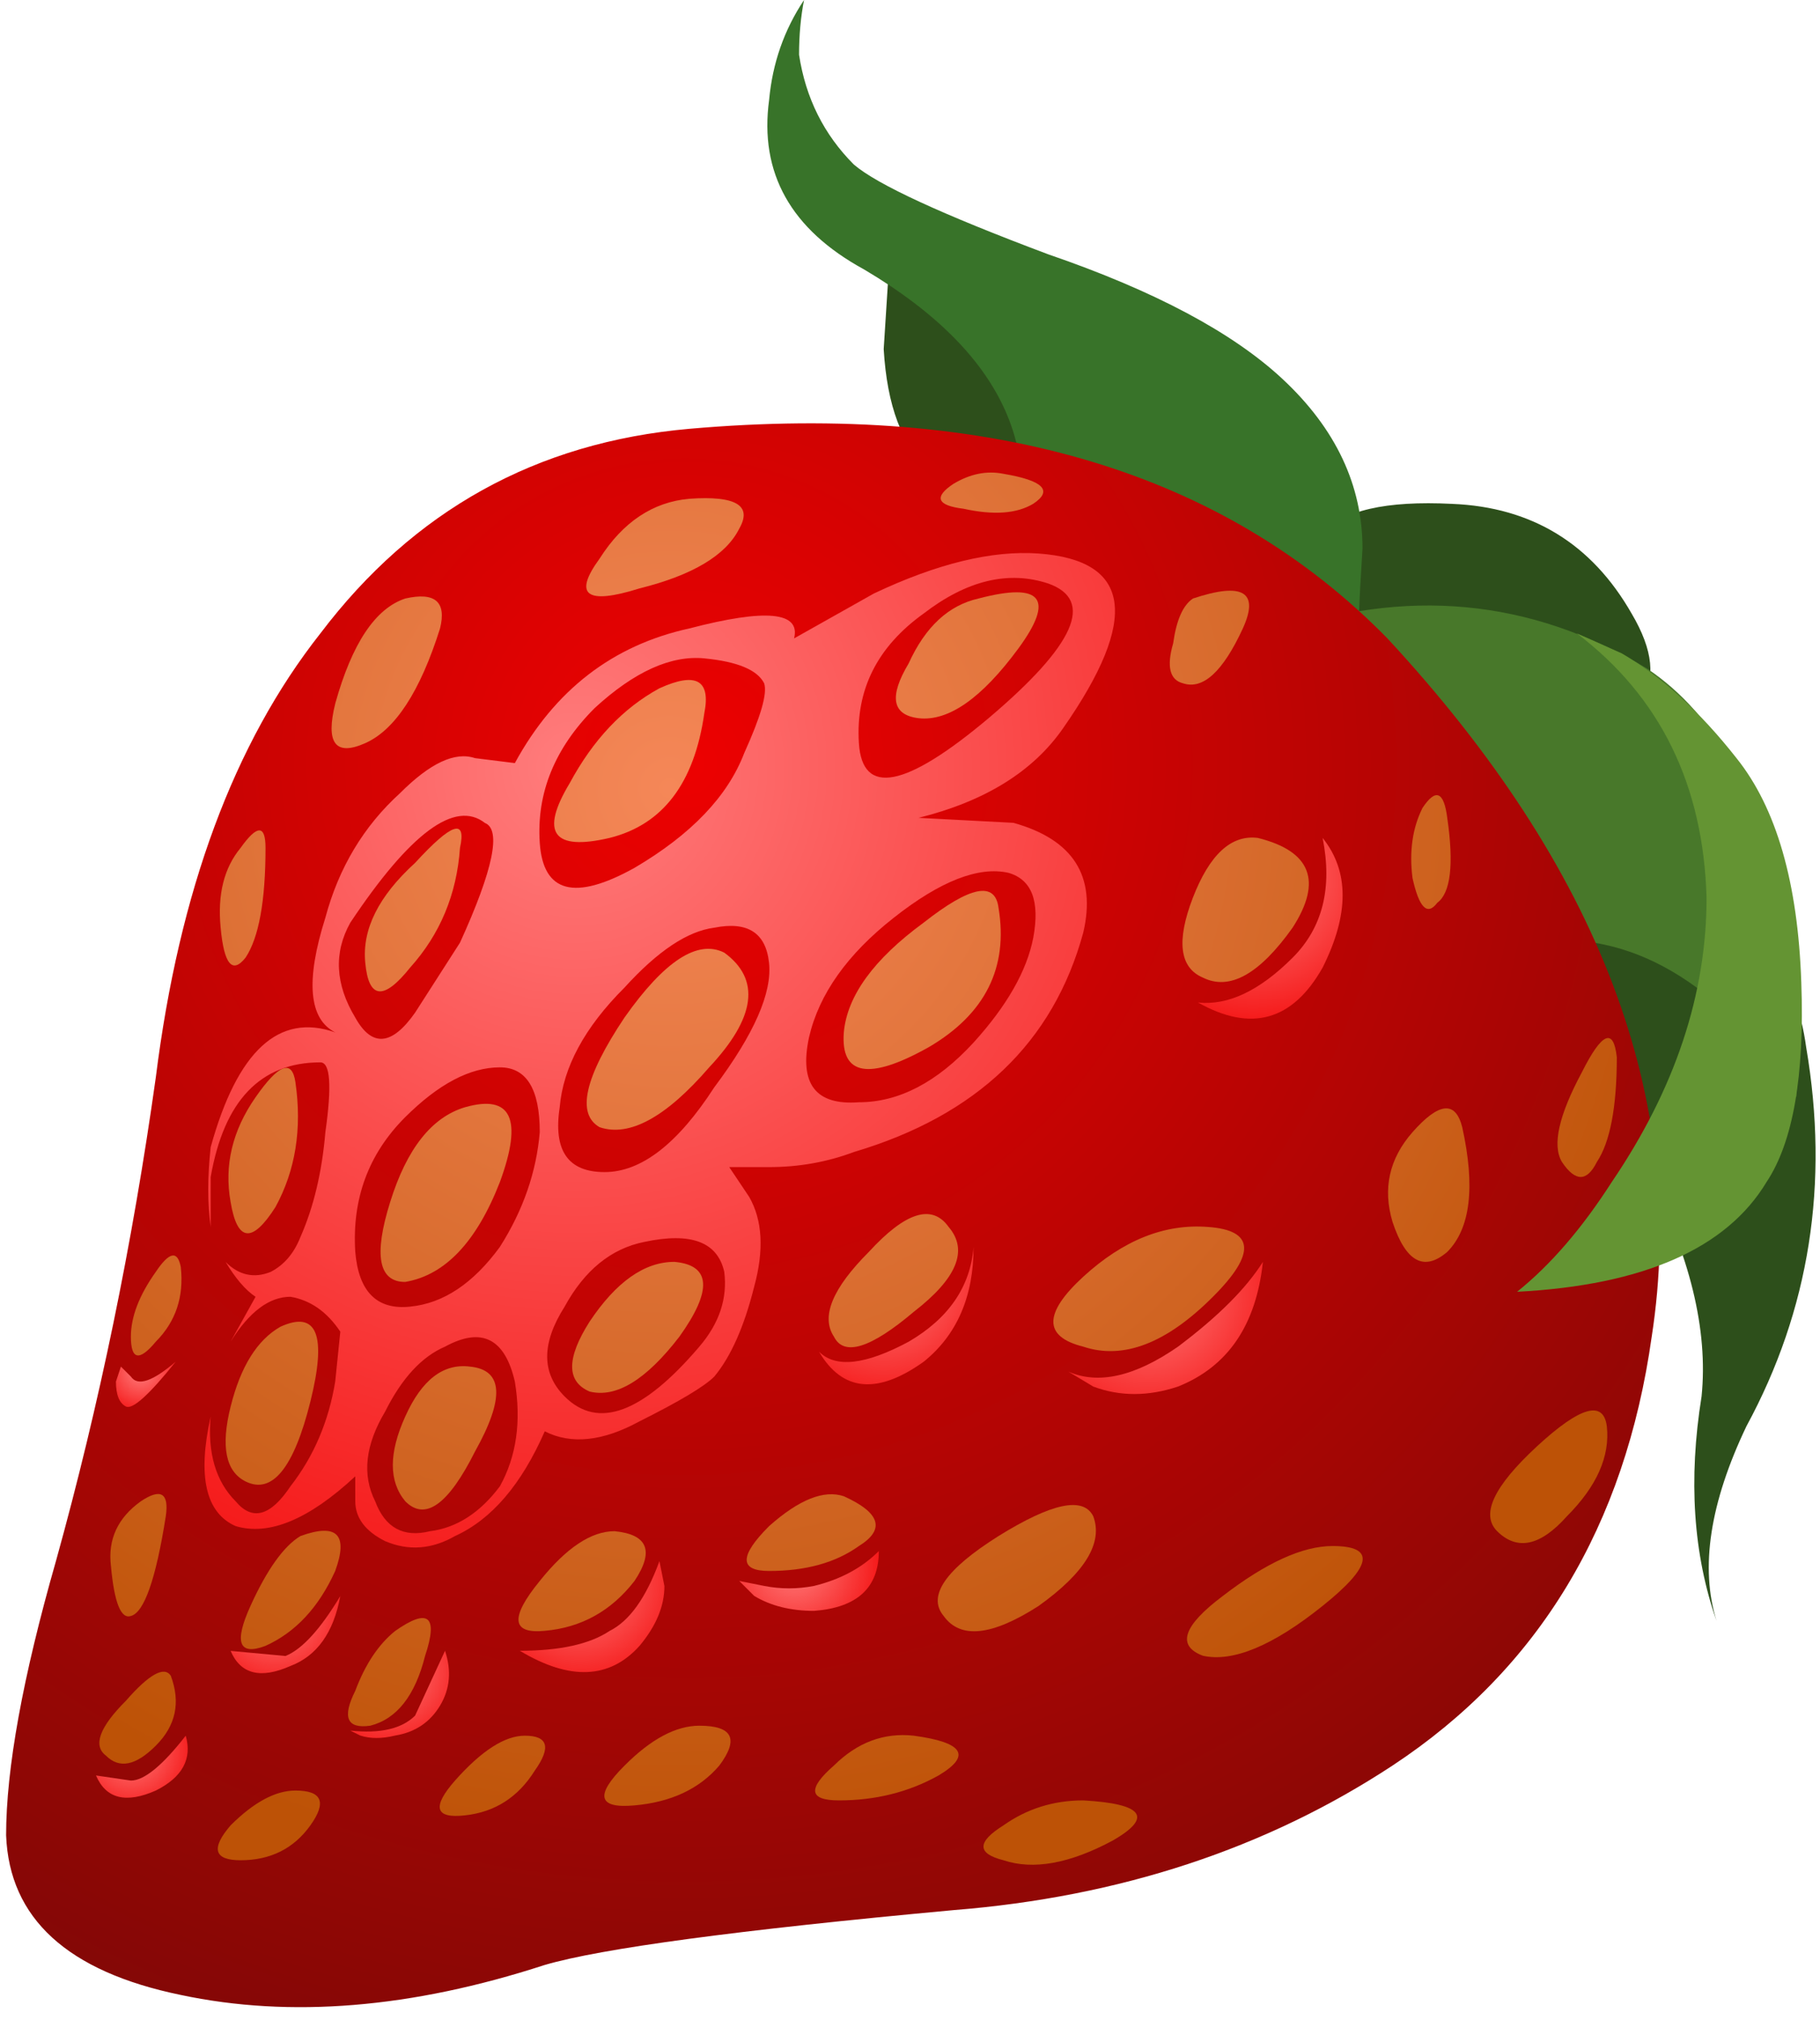 <?xml version="1.0" encoding="UTF-8"?><svg xmlns="http://www.w3.org/2000/svg" xmlns:xlink="http://www.w3.org/1999/xlink" height="16.2" preserveAspectRatio="xMidYMid meet" version="1.0" viewBox="11.7 25.0 14.6 16.2" width="14.6" zoomAndPan="magnify"><g clip-rule="evenodd" fill-rule="evenodd"><g id="change1_1"><path d="m21.83 29.18l0.12 0.101c0.133 0.08 0.253 0.08 0.359 0 0.16-0.187 0.507-0.267 1.04-0.24 0.64 0.026 1.12 0.32 1.44 0.88 0.347 0.587 0.093 0.934-0.76 1.04-0.773 0.106-1.307 0.04-1.601-0.2-0.16-0.133-0.307-0.453-0.44-0.96l-0.158-0.621zm-0.08-0.06c-1.387 0.054-2.254-0.066-2.601-0.36-0.213-0.187-0.333-0.506-0.36-0.96l0.041-0.64 0.28 0.24c0.266 0.133 0.586 0.199 0.959 0.199 0.454 0 0.841 0.16 1.16 0.48 0.32 0.293 0.507 0.613 0.561 0.96l0.04 0.14-0.08-0.059z" fill="#2D4F1B"/></g><g id="change1_2"><path d="m23.79 31.439c0.427-0.053 0.906 0.106 1.439 0.48 0.561 0.399 0.881 0.894 0.96 1.479 0.187 1.094 0.027 2.107-0.479 3.04-0.293 0.614-0.373 1.134-0.24 1.561-0.187-0.533-0.227-1.134-0.12-1.8 0.054-0.533-0.093-1.134-0.439-1.801-0.4-0.72-0.841-1.093-1.32-1.119-0.427-0.027-0.521-0.334-0.28-0.92l0.479-0.92z" fill="#2D4F1B"/></g><g id="change2_1"><path d="m20.11 27.04c0.853 0.293 1.479 0.627 1.879 1 0.428 0.399 0.641 0.854 0.641 1.36-0.054 0.826-0.054 1.346 0 1.56-2.16-0.267-3.134-0.667-2.92-1.2 0.453-1.04 0.094-1.906-1.08-2.6-0.586-0.32-0.84-0.773-0.76-1.36 0.027-0.293 0.12-0.56 0.28-0.8-0.026 0.133-0.04 0.28-0.04 0.439 0.053 0.348 0.2 0.641 0.44 0.881 0.187 0.16 0.707 0.4 1.56 0.72z" fill="#387329"/></g><g id="change3_1"><path d="m21.91 30.08c1.066-0.373 2.066-0.28 3 0.28 0.56 0.373 0.933 1.053 1.12 2.039 0.08 0.507 0.106 0.974 0.08 1.4-0.188-0.347-0.454-0.64-0.801-0.88-0.693-0.507-1.453-0.507-2.279 0-0.827 0.507-1.254 0.187-1.28-0.96l0.16-1.879z" fill="#48782A"/></g><radialGradient cx="9.674" cy="-3.344" gradientTransform="matrix(.307 .739 .739 -.307 16.69 22.947)" gradientUnits="userSpaceOnUse" id="a" r="14.267" xlink:actuate="onLoad" xlink:show="other" xlink:type="simple" xmlns:xlink="http://www.w3.org/1999/xlink"><stop offset="0" stop-color="#ED0101"/><stop offset="1" stop-color="#7E0806"/></radialGradient><path d="m12.95 33.64c0.187-1.493 0.626-2.68 1.32-3.56 0.747-0.986 1.733-1.533 2.96-1.641 2.426-0.213 4.293 0.348 5.6 1.681 1.706 1.84 2.413 3.706 2.12 5.6-0.214 1.52-0.907 2.667-2.08 3.44-1.014 0.666-2.188 1.053-3.521 1.159-1.733 0.16-2.826 0.307-3.28 0.44-1.066 0.347-2.04 0.427-2.92 0.24-0.907-0.187-1.374-0.613-1.4-1.28 0-0.533 0.133-1.267 0.4-2.2 0.348-1.252 0.614-2.545 0.801-3.879z" fill="url(#a)"/><radialGradient cx="9.296" cy="-2.317" gradientTransform="scale(.8 -.8) rotate(-67.48 -12.58 -28.938)" gradientUnits="userSpaceOnUse" id="b" r="8.552" xlink:actuate="onLoad" xlink:show="other" xlink:type="simple" xmlns:xlink="http://www.w3.org/1999/xlink"><stop offset="0" stop-color="#FF7D7D"/><stop offset="1" stop-color="#F51919"/></radialGradient><path d="m15.15 37.28c0.213-0.027 0.4-0.147 0.56-0.36 0.133-0.24 0.173-0.521 0.12-0.84-0.08-0.347-0.267-0.44-0.56-0.28-0.187 0.08-0.347 0.254-0.48 0.52-0.16 0.268-0.187 0.507-0.08 0.721 0.08 0.212 0.227 0.292 0.44 0.239zm1.08-1.08c0.267 0.267 0.626 0.133 1.08-0.4 0.16-0.187 0.227-0.387 0.2-0.6-0.054-0.24-0.267-0.32-0.641-0.24-0.266 0.053-0.48 0.227-0.64 0.52-0.186 0.293-0.186 0.533 1e-3 0.72zm0.48-3.28c-0.32 0.319-0.493 0.64-0.52 0.96-0.053 0.347 0.066 0.52 0.36 0.52s0.587-0.227 0.88-0.68c0.32-0.427 0.466-0.76 0.439-1-0.026-0.24-0.173-0.333-0.439-0.28-0.213 0.027-0.453 0.186-0.72 0.48zm-0.68-1.16c0.027 0.4 0.28 0.467 0.76 0.2 0.454-0.267 0.747-0.573 0.88-0.92 0.133-0.294 0.187-0.479 0.16-0.56-0.054-0.107-0.213-0.174-0.48-0.2s-0.561 0.106-0.88 0.399c-0.32 0.321-0.467 0.681-0.44 1.081zm3.76 0.24c-0.24-0.054-0.547 0.066-0.92 0.36-0.373 0.293-0.6 0.613-0.68 0.959-0.08 0.374 0.053 0.547 0.4 0.521 0.32 0 0.627-0.16 0.92-0.479 0.267-0.294 0.427-0.574 0.479-0.841 0.054-0.293-0.012-0.466-0.199-0.52zm-1.2-1.04c0.027 0.427 0.374 0.36 1.04-0.2 0.693-0.586 0.854-0.946 0.48-1.08-0.32-0.106-0.654-0.026-1 0.24-0.373 0.267-0.547 0.613-0.52 1.04zm-2.88 2.6c-0.24 0-0.493 0.134-0.76 0.4-0.293 0.293-0.427 0.653-0.4 1.08 0.027 0.32 0.174 0.467 0.44 0.439 0.267-0.026 0.507-0.187 0.72-0.479 0.187-0.294 0.293-0.601 0.32-0.92 0-0.347-0.107-0.52-0.32-0.52zm-0.12-1.96c-0.24-0.187-0.6 0.08-1.08 0.8-0.134 0.24-0.121 0.494 0.04 0.761 0.133 0.239 0.293 0.227 0.48-0.04l0.36-0.561c0.267-0.586 0.333-0.907 0.2-0.96zm4.44-2.161c0.746 0.054 0.813 0.521 0.199 1.4-0.24 0.347-0.626 0.587-1.16 0.72l0.761 0.04c0.479 0.134 0.666 0.427 0.56 0.88-0.24 0.881-0.854 1.467-1.84 1.76-0.213 0.08-0.44 0.121-0.68 0.121h-0.32l0.16 0.239c0.107 0.187 0.12 0.427 0.04 0.72-0.08 0.32-0.187 0.561-0.32 0.721-0.08 0.08-0.28 0.199-0.6 0.359-0.293 0.16-0.547 0.188-0.76 0.08-0.187 0.427-0.427 0.707-0.72 0.84-0.187 0.107-0.374 0.12-0.56 0.041-0.16-0.08-0.24-0.188-0.24-0.32v-0.2c-0.373 0.347-0.693 0.479-0.96 0.399-0.24-0.106-0.307-0.399-0.2-0.879-0.026 0.293 0.041 0.52 0.2 0.68 0.134 0.16 0.28 0.12 0.44-0.12 0.187-0.24 0.307-0.521 0.359-0.84l0.041-0.4c-0.107-0.16-0.24-0.253-0.4-0.28-0.17 0-0.33 0.12-0.48 0.36l0.2-0.36c-0.08-0.053-0.16-0.146-0.24-0.279 0.106 0.106 0.227 0.133 0.36 0.08 0.106-0.054 0.187-0.146 0.24-0.28 0.106-0.24 0.173-0.521 0.2-0.84 0.053-0.374 0.04-0.561-0.04-0.561-0.48 0-0.773 0.307-0.88 0.92v0.4c-0.026-0.187-0.026-0.4 0-0.64 0.214-0.773 0.547-1.08 1-0.92-0.213-0.107-0.24-0.414-0.08-0.92 0.107-0.4 0.307-0.734 0.6-1 0.24-0.24 0.44-0.334 0.6-0.28l0.32 0.04c0.32-0.587 0.787-0.946 1.4-1.08 0.613-0.16 0.894-0.134 0.84 0.08l0.64-0.36c0.507-0.24 0.946-0.347 1.32-0.321z" fill="url(#b)"/><radialGradient cx="13.202" cy="4.073" gradientTransform="scale(.8 -.8) rotate(-67.246 -22.28 -22.597)" gradientUnits="userSpaceOnUse" id="c" r=".42" xlink:actuate="onLoad" xlink:show="other" xlink:type="simple" xmlns:xlink="http://www.w3.org/1999/xlink"><stop offset="0" stop-color="#FF7D7D"/><stop offset="1" stop-color="#F51919"/></radialGradient><path d="m13.11 35.92c-0.214 0.267-0.347 0.387-0.4 0.36s-0.08-0.094-0.08-0.2l0.04-0.12 0.08 0.08c0.054 0.08 0.173 0.04 0.36-0.12z" fill="url(#c)"/><radialGradient cx="15.208" cy="-3.165" gradientTransform="scale(.8 -.8) rotate(-67.246 -11.395 -29.836)" gradientUnits="userSpaceOnUse" id="d" r="1.261" xlink:actuate="onLoad" xlink:show="other" xlink:type="simple" xmlns:xlink="http://www.w3.org/1999/xlink"><stop offset="0" stop-color="#FF7D7D"/><stop offset="1" stop-color="#F51919"/></radialGradient><path d="m18.27 35.84c0.133 0.134 0.373 0.106 0.72-0.08 0.32-0.187 0.494-0.44 0.52-0.76 0 0.399-0.134 0.706-0.399 0.92-0.374 0.267-0.654 0.24-0.841-0.08z" fill="url(#d)"/><radialGradient cx="12.958" cy="-8.111" gradientTransform="scale(.8 -.8) rotate(-67.192 -3.968 -34.792)" gradientUnits="userSpaceOnUse" id="e" r="1.451" xlink:actuate="onLoad" xlink:show="other" xlink:type="simple" xmlns:xlink="http://www.w3.org/1999/xlink"><stop offset="0" stop-color="#FF7D7D"/><stop offset="1" stop-color="#F51919"/></radialGradient><path d="m21.31 33.04c0.24 0.026 0.494-0.094 0.76-0.36 0.24-0.24 0.32-0.56 0.24-0.96 0.214 0.267 0.214 0.613 0 1.04-0.241 0.427-0.574 0.52-1 0.28z" fill="url(#e)"/><radialGradient cx="16.361" cy="-5.577" gradientTransform="scale(.8 -.8) rotate(-67.339 -7.74 -32.228)" gradientUnits="userSpaceOnUse" id="f" r="1.395" xlink:actuate="onLoad" xlink:show="other" xlink:type="simple" xmlns:xlink="http://www.w3.org/1999/xlink"><stop offset="0" stop-color="#FF7D7D"/><stop offset="1" stop-color="#F51919"/></radialGradient><path d="m20.27 36c0.24 0.106 0.534 0.04 0.88-0.2 0.32-0.24 0.547-0.467 0.681-0.68-0.054 0.506-0.28 0.84-0.681 1-0.239 0.08-0.467 0.08-0.68 0l-0.2-0.12z" fill="url(#f)"/><radialGradient cx="17.519" cy="-1.41" gradientTransform="scale(.8 -.8) rotate(-67.891 -13.773 -27.945)" gradientUnits="userSpaceOnUse" id="g" r=".864" xlink:actuate="onLoad" xlink:show="other" xlink:type="simple" xmlns:xlink="http://www.w3.org/1999/xlink"><stop offset="0" stop-color="#FF7D7D"/><stop offset="1" stop-color="#F51919"/></radialGradient><path d="m18.75 37.439c0 0.294-0.173 0.454-0.52 0.48-0.187 0-0.347-0.04-0.48-0.12l-0.12-0.12 0.2 0.04c0.133 0.026 0.266 0.026 0.4 0 0.213-0.052 0.387-0.146 0.52-0.28z" fill="url(#g)"/><radialGradient cx="16.842" cy=".804" gradientTransform="scale(.8 -.8) rotate(-67.326 -17.323 -25.847)" gradientUnits="userSpaceOnUse" id="h" r="1.07" xlink:actuate="onLoad" xlink:show="other" xlink:type="simple" xmlns:xlink="http://www.w3.org/1999/xlink"><stop offset="0" stop-color="#FF7D7D"/><stop offset="1" stop-color="#F51919"/></radialGradient><path d="m16.99 37.52l0.04 0.2c0 0.16-0.066 0.32-0.2 0.48-0.24 0.267-0.56 0.279-0.96 0.039 0.32 0 0.561-0.053 0.72-0.159 0.16-0.08 0.293-0.267 0.4-0.56z" fill="url(#h)"/><radialGradient cx="16.959" cy="2.79" gradientTransform="matrix(.303 .74 .74 -.303 7.62 26.692)" gradientUnits="userSpaceOnUse" id="i" r=".824" xlink:actuate="onLoad" xlink:show="other" xlink:type="simple" xmlns:xlink="http://www.w3.org/1999/xlink"><stop offset="0" stop-color="#FF7D7D"/><stop offset="1" stop-color="#F51919"/></radialGradient><path d="m15.27 38.239c0.053 0.16 0.04 0.307-0.04 0.44s-0.2 0.214-0.36 0.24c-0.107 0.026-0.2 0.026-0.28 0l-0.08-0.04c0.24 0.026 0.413-0.014 0.52-0.12l0.24-0.52z" fill="url(#i)"/><radialGradient cx="16.638" cy="5.722" gradientTransform="scale(.8 -.8) rotate(-66.951 -24.94 -21.01)" gradientUnits="userSpaceOnUse" id="j" r=".638" xlink:actuate="onLoad" xlink:show="other" xlink:type="simple" xmlns:xlink="http://www.w3.org/1999/xlink"><stop offset="0" stop-color="#FF7D7D"/><stop offset="1" stop-color="#F51919"/></radialGradient><path d="m13.19 38.92c0.053 0.187-0.027 0.333-0.24 0.44-0.24 0.106-0.4 0.066-0.48-0.121l0.28 0.041c0.106 0 0.253-0.12 0.44-0.36z" fill="url(#j)"/><radialGradient cx="15.923" cy="3.815" gradientTransform="matrix(.312 .737 .737 -.312 6.13 27.381)" gradientUnits="userSpaceOnUse" id="k" r=".801" xlink:actuate="onLoad" xlink:show="other" xlink:type="simple" xmlns:xlink="http://www.w3.org/1999/xlink"><stop offset="0" stop-color="#FF7D7D"/><stop offset="1" stop-color="#F51919"/></radialGradient><path d="m14.43 37.8c-0.054 0.293-0.187 0.48-0.4 0.561-0.24 0.106-0.4 0.066-0.48-0.121l0.44 0.041c0.134-0.054 0.28-0.215 0.44-0.481z" fill="url(#k)"/><radialGradient cx="9.361" cy="-4.359" gradientTransform="scale(.8 -.8) rotate(-74.885 -7.368 -29.576)" gradientUnits="userSpaceOnUse" id="l" r="10.928" xlink:actuate="onLoad" xlink:show="other" xlink:type="simple" xmlns:xlink="http://www.w3.org/1999/xlink"><stop offset="0" stop-color="#F58758"/><stop offset="1" stop-color="#BD5206"/></radialGradient><path d="m15.23 30.04c-0.16 0.507-0.36 0.813-0.6 0.92s-0.32 0-0.24-0.32c0.134-0.479 0.32-0.76 0.561-0.84 0.239-0.054 0.332 0.026 0.279 0.24z" fill="url(#l)"/><radialGradient cx="9.364" cy="-4.352" gradientTransform="scale(.8 -.8) rotate(-74.833 -7.393 -29.578)" gradientUnits="userSpaceOnUse" id="m" r="10.944" xlink:actuate="onLoad" xlink:show="other" xlink:type="simple" xmlns:xlink="http://www.w3.org/1999/xlink"><stop offset="0" stop-color="#F58758"/><stop offset="1" stop-color="#BD5206"/></radialGradient><path d="m17.35 30.72c-0.08 0.561-0.333 0.894-0.76 1-0.453 0.106-0.56-0.04-0.32-0.439 0.187-0.347 0.426-0.601 0.72-0.761 0.293-0.133 0.413-0.067 0.36 0.2z" fill="url(#m)"/><path d="m19.71 32.28c0.08 0.479-0.106 0.853-0.561 1.119-0.479 0.268-0.706 0.227-0.68-0.119 0.027-0.294 0.24-0.587 0.641-0.881 0.373-0.293 0.573-0.333 0.6-0.119z" fill="url(#m)"/><path d="m21.39 34.84c0.373 0.026 0.387 0.214 0.04 0.56-0.373 0.374-0.72 0.507-1.04 0.4-0.32-0.08-0.32-0.267 0-0.561 0.32-0.293 0.653-0.426 1-0.399z" fill="url(#m)"/><path d="m22.39 37.399c0.347 0 0.32 0.16-0.08 0.48-0.399 0.32-0.72 0.453-0.96 0.4-0.213-0.08-0.16-0.24 0.16-0.48 0.346-0.266 0.639-0.4 0.88-0.4z" fill="url(#l)"/><path d="m15.39 31.8c-0.026 0.373-0.16 0.693-0.4 0.96-0.213 0.267-0.333 0.253-0.36-0.04-0.026-0.267 0.107-0.533 0.4-0.8 0.293-0.32 0.413-0.36 0.36-0.12z" fill="url(#l)"/><path d="m17.51 32.64c0.293 0.214 0.253 0.521-0.121 0.92-0.346 0.4-0.64 0.561-0.879 0.48-0.187-0.107-0.121-0.4 0.2-0.88 0.32-0.454 0.586-0.627 0.8-0.52z" fill="url(#m)"/><path d="m19.31 34.84c0.16 0.187 0.066 0.413-0.279 0.68-0.347 0.294-0.561 0.36-0.641 0.2-0.106-0.16-0.013-0.387 0.28-0.68 0.293-0.32 0.507-0.387 0.64-0.2z" fill="url(#m)"/><path d="m20.47 37.16c0.08 0.213-0.066 0.453-0.439 0.72-0.374 0.24-0.627 0.267-0.761 0.08-0.133-0.16 0.014-0.373 0.44-0.641 0.427-0.265 0.68-0.319 0.76-0.159z" fill="url(#m)"/><path d="m20.39 39.439c0.48 0.027 0.561 0.134 0.24 0.32-0.347 0.187-0.641 0.24-0.88 0.16-0.214-0.054-0.214-0.146 0-0.28 0.187-0.132 0.399-0.2 0.64-0.2z" fill="url(#m)"/><path d="m14.07 33.68c0.054 0.374 0 0.707-0.16 1-0.187 0.294-0.307 0.28-0.36-0.04-0.053-0.293 0.014-0.573 0.2-0.84s0.293-0.307 0.32-0.12z" fill="url(#l)"/><path d="m15.43 33.88c0.373-0.106 0.466 0.094 0.28 0.6-0.187 0.48-0.44 0.747-0.76 0.801-0.213 0-0.254-0.214-0.12-0.641 0.133-0.427 0.333-0.68 0.6-0.76z" fill="url(#m)"/><path d="m17.11 35.12c0.293 0.026 0.307 0.227 0.04 0.6-0.267 0.347-0.507 0.493-0.72 0.44-0.187-0.08-0.187-0.267 0-0.561 0.213-0.319 0.44-0.479 0.68-0.479z" fill="url(#l)"/><path d="m18.47 37c0.293 0.133 0.333 0.267 0.12 0.399-0.187 0.134-0.427 0.2-0.72 0.2-0.24 0-0.24-0.12 0-0.36 0.24-0.213 0.44-0.293 0.6-0.239z" fill="url(#l)"/><path d="m19.03 38.92c0.399 0.054 0.466 0.16 0.199 0.319-0.24 0.134-0.506 0.2-0.799 0.2-0.24 0-0.254-0.093-0.041-0.279 0.188-0.186 0.401-0.266 0.641-0.24z" fill="url(#l)"/><path d="m13.95 35.64c0.293-0.133 0.373 0.066 0.24 0.6s-0.307 0.747-0.52 0.641c-0.16-0.08-0.2-0.28-0.12-0.6 0.08-0.321 0.213-0.535 0.4-0.641z" fill="url(#m)"/><path d="m15.47 35.96c0.267 0.026 0.28 0.253 0.041 0.68-0.214 0.427-0.4 0.561-0.56 0.4-0.133-0.16-0.133-0.387 0-0.68 0.132-0.294 0.305-0.427 0.519-0.4z" fill="url(#m)"/><path d="m16.63 37.28c0.267 0.026 0.32 0.159 0.16 0.399-0.186 0.24-0.426 0.374-0.72 0.4-0.267 0.026-0.28-0.106-0.04-0.4 0.213-0.266 0.413-0.399 0.6-0.399z" fill="url(#m)"/><path d="m17.31 38.84c0.267 0 0.32 0.106 0.16 0.32-0.16 0.187-0.387 0.293-0.68 0.319-0.293 0.027-0.32-0.08-0.08-0.319 0.213-0.214 0.414-0.32 0.6-0.32z" fill="url(#l)"/><path d="m14.11 37.319c0.293-0.106 0.386-0.013 0.279 0.28-0.133 0.294-0.32 0.493-0.56 0.601-0.213 0.08-0.253-0.027-0.12-0.32s0.268-0.481 0.401-0.561z" fill="url(#m)"/><path d="m14.87 38.08c0.267-0.187 0.347-0.12 0.24 0.2-0.08 0.319-0.227 0.506-0.44 0.56-0.187 0.026-0.227-0.066-0.12-0.28 0.08-0.213 0.187-0.373 0.32-0.48z" fill="url(#m)"/><path d="m15.91 38.92c0.186 0 0.213 0.093 0.08 0.28-0.133 0.213-0.32 0.333-0.56 0.359-0.24 0.027-0.267-0.066-0.08-0.279 0.213-0.24 0.4-0.36 0.56-0.36z" fill="url(#l)"/><path d="m13.03 37.16c-0.08 0.507-0.174 0.772-0.28 0.8-0.08 0.026-0.133-0.106-0.16-0.4-0.026-0.213 0.054-0.387 0.24-0.52 0.16-0.107 0.227-0.066 0.2 0.12z" fill="url(#m)"/><path d="m13.07 38.439c0.08 0.214 0.041 0.4-0.12 0.561s-0.293 0.187-0.4 0.08c-0.106-0.08-0.053-0.227 0.16-0.44 0.186-0.213 0.307-0.28 0.36-0.201z" fill="url(#m)"/><path d="m14.07 39.36c0.213 0 0.253 0.093 0.12 0.279s-0.32 0.28-0.56 0.28c-0.213 0-0.24-0.094-0.08-0.28 0.187-0.186 0.36-0.279 0.52-0.279z" fill="url(#m)"/><path d="m13.15 35.16c0.027 0.239-0.04 0.439-0.2 0.6-0.133 0.16-0.2 0.146-0.2-0.04 0-0.16 0.067-0.333 0.2-0.52 0.107-0.16 0.174-0.174 0.2-0.04z" fill="url(#m)"/><radialGradient cx="9.363" cy="-4.355" gradientTransform="scale(.8 -.8) rotate(-74.855 -7.382 -29.576)" gradientUnits="userSpaceOnUse" id="n" r="10.956" xlink:actuate="onLoad" xlink:show="other" xlink:type="simple" xmlns:xlink="http://www.w3.org/1999/xlink"><stop offset="0" stop-color="#F58758"/><stop offset="1" stop-color="#BD5206"/></radialGradient><path d="m13.83 31.8c0 0.427-0.054 0.72-0.16 0.88-0.106 0.134-0.173 0.054-0.2-0.24-0.026-0.267 0.027-0.479 0.16-0.64 0.133-0.187 0.2-0.187 0.2 0z" fill="url(#n)"/><path d="m17.23 29c0.374-0.026 0.507 0.054 0.4 0.24-0.106 0.213-0.374 0.373-0.8 0.479-0.427 0.134-0.534 0.054-0.32-0.239 0.186-0.293 0.427-0.454 0.72-0.48z" fill="url(#m)"/><path d="m19.55 29.8c0.507-0.133 0.613 0 0.32 0.4-0.294 0.399-0.561 0.587-0.801 0.56-0.213-0.026-0.239-0.173-0.08-0.439 0.134-0.295 0.321-0.467 0.561-0.521z" fill="url(#l)"/><path d="m21.79 31.72c0.427 0.106 0.52 0.347 0.279 0.72-0.266 0.374-0.506 0.507-0.72 0.4-0.187-0.08-0.213-0.294-0.08-0.64 0.134-0.346 0.307-0.507 0.521-0.48z" fill="url(#l)"/><path d="m23.43 34.04c0.106 0.479 0.066 0.813-0.12 1-0.187 0.16-0.333 0.08-0.439-0.24-0.08-0.267-0.027-0.507 0.16-0.72 0.212-0.24 0.345-0.254 0.399-0.04z" fill="url(#m)"/><path d="m24.59 36.439c0.026 0.24-0.08 0.48-0.32 0.721-0.213 0.239-0.399 0.279-0.56 0.12-0.134-0.134-0.027-0.36 0.32-0.681 0.346-0.319 0.533-0.372 0.56-0.16z" fill="url(#m)"/><path d="m19.75 28.8c0.319 0.054 0.399 0.134 0.239 0.24-0.133 0.08-0.319 0.093-0.56 0.04-0.213-0.026-0.24-0.094-0.08-0.2 0.134-0.08 0.267-0.107 0.401-0.08z" fill="url(#l)"/><path d="m21.27 29.8c0.4-0.133 0.534-0.054 0.4 0.24-0.16 0.347-0.32 0.493-0.48 0.44-0.106-0.027-0.133-0.134-0.079-0.32 0.026-0.186 0.078-0.306 0.159-0.36z" fill="url(#l)"/><path d="m23.31 31.56c0.054 0.373 0.027 0.601-0.08 0.68-0.08 0.107-0.146 0.041-0.199-0.199-0.027-0.214 0-0.4 0.08-0.561 0.106-0.16 0.172-0.133 0.199 0.08z" fill="url(#m)"/><path d="m24.67 33.479c0 0.4-0.054 0.681-0.16 0.84-0.08 0.16-0.173 0.16-0.28 0-0.08-0.133-0.026-0.373 0.16-0.72 0.16-0.319 0.254-0.36 0.28-0.12z" fill="url(#l)"/><g id="change4_1"><path d="m23.87 35.36c0.267-0.214 0.52-0.507 0.76-0.881 0.507-0.746 0.76-1.506 0.76-2.279-0.026-0.907-0.373-1.613-1.04-2.12l0.36 0.16c0.32 0.187 0.627 0.467 0.92 0.84 0.32 0.399 0.493 1 0.52 1.8 0.027 0.746-0.066 1.28-0.279 1.6-0.321 0.533-0.988 0.827-2.001 0.88z" fill="#649433"/></g></g></svg>